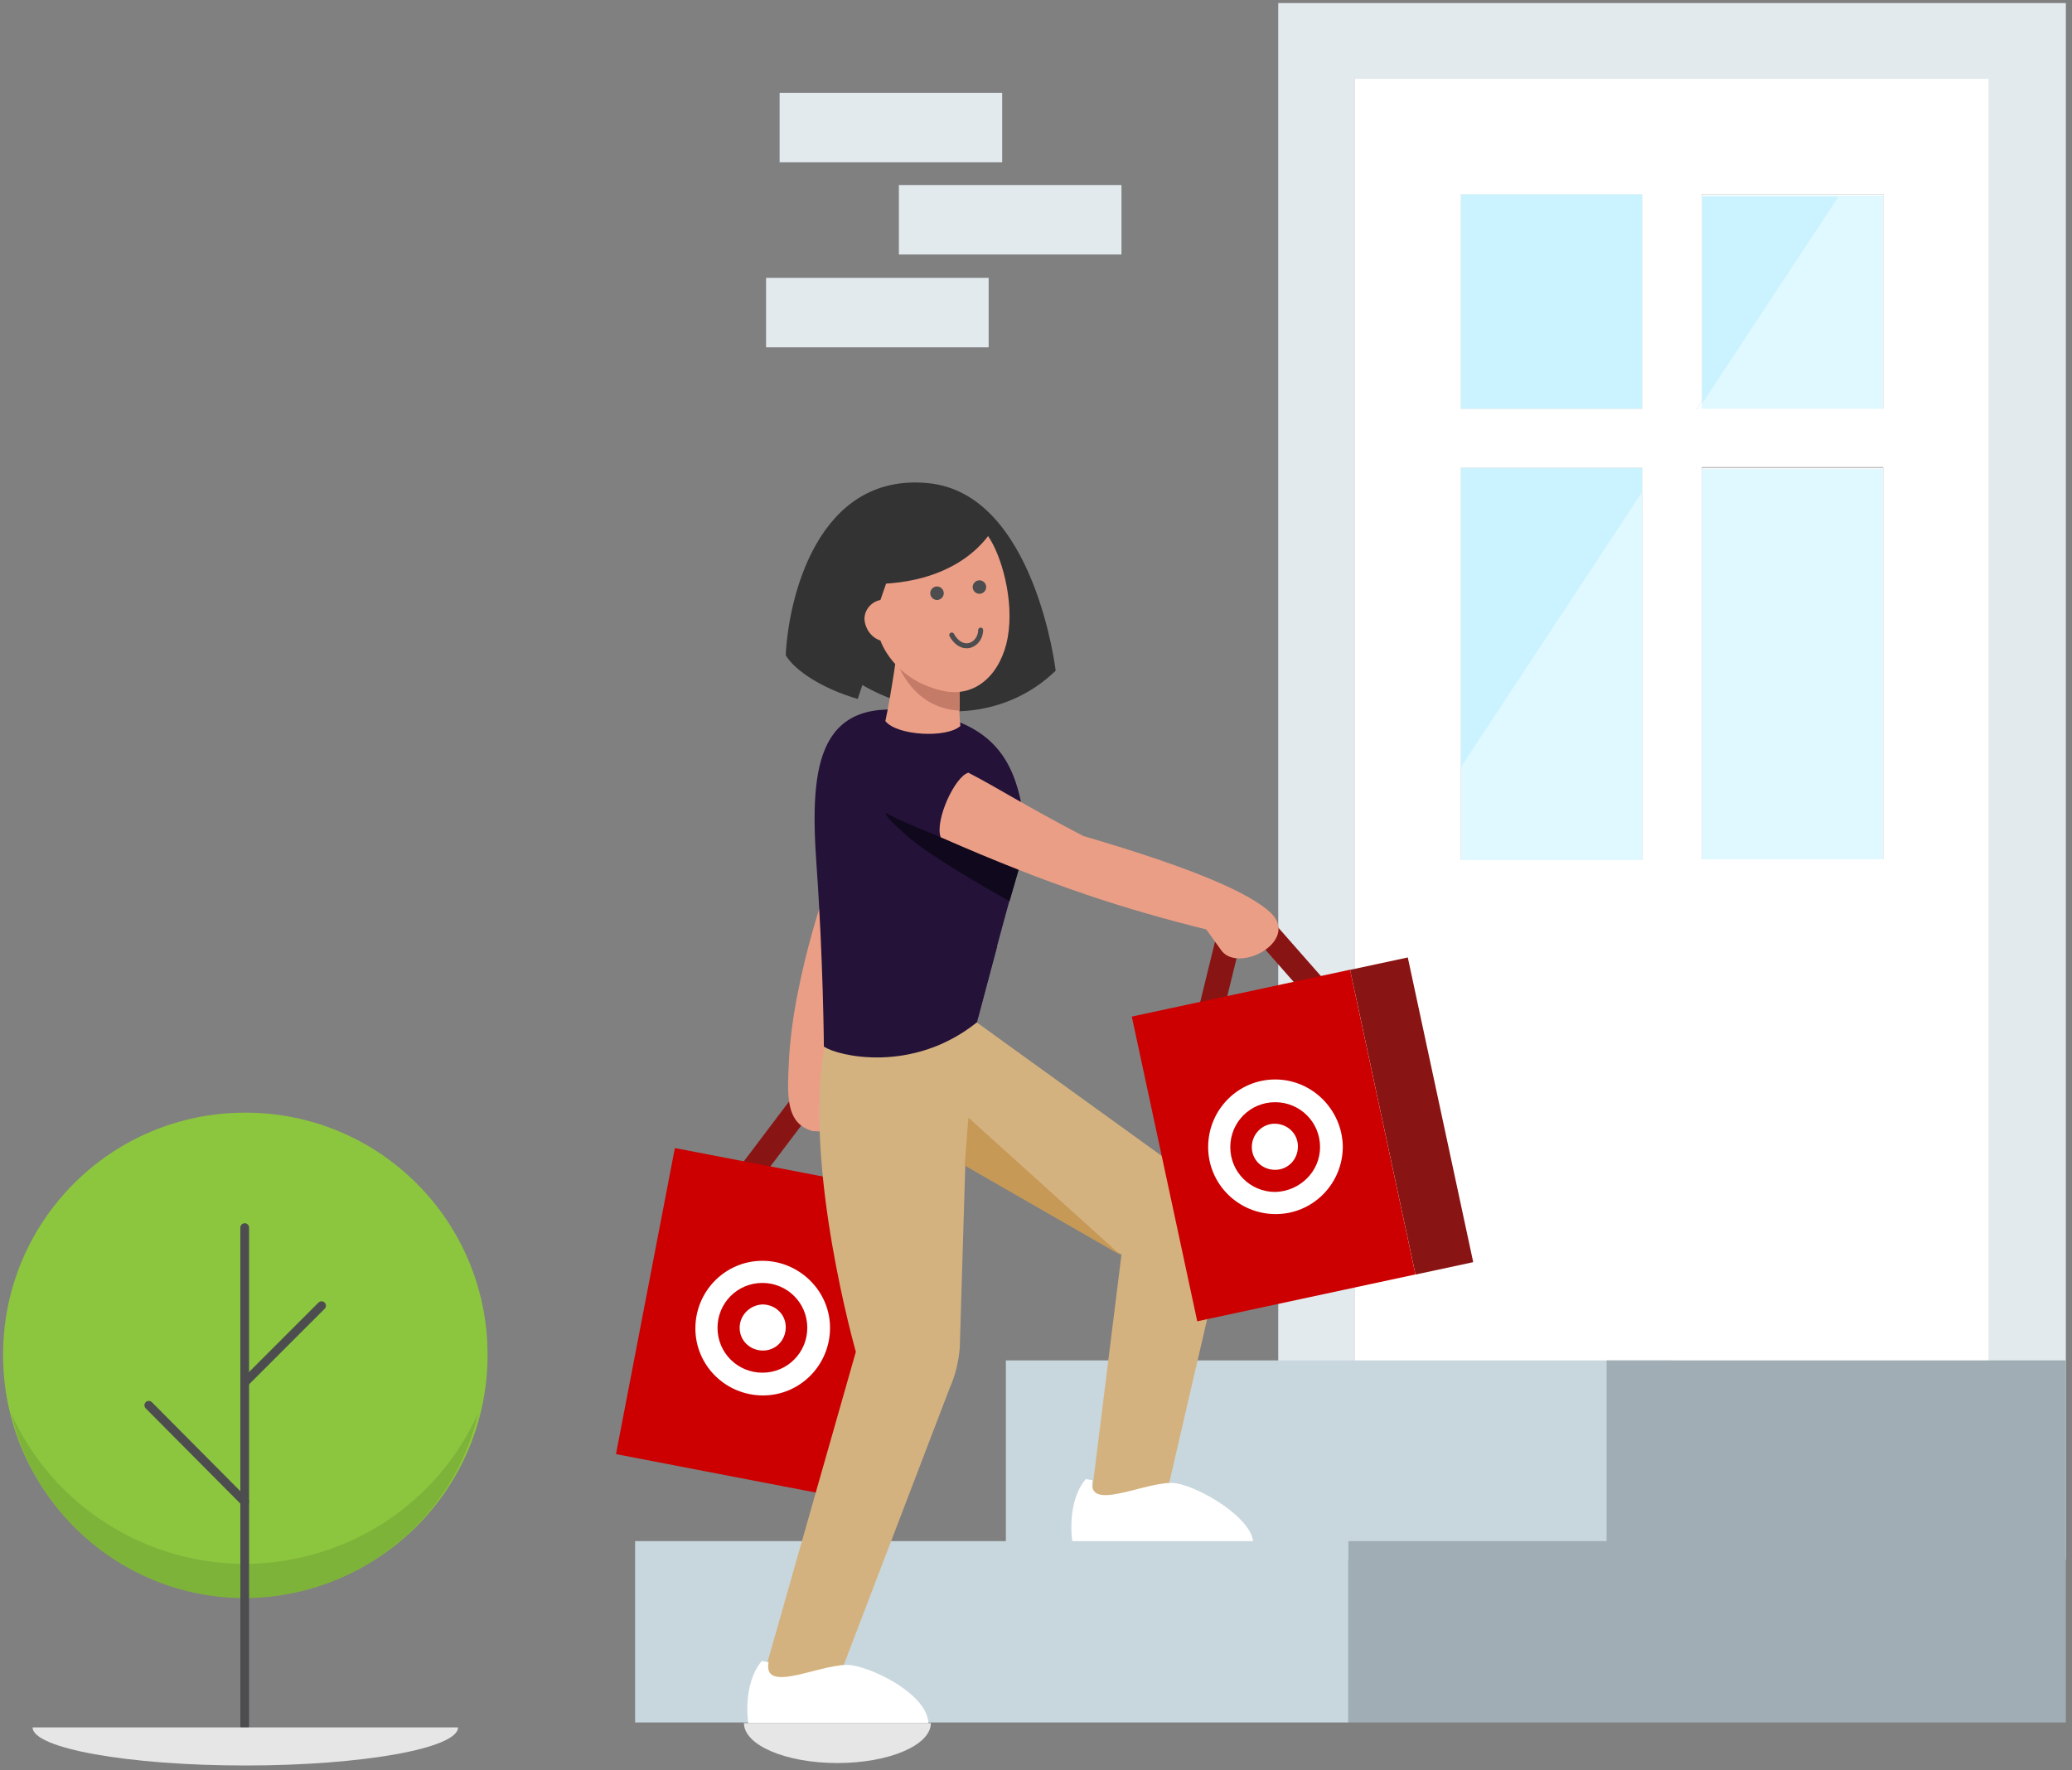 <?xml version="1.0" encoding="UTF-8"?>
<svg width="337px" height="288px" viewBox="0 0 337 288" version="1.1" xmlns="http://www.w3.org/2000/svg" xmlns:xlink="http://www.w3.org/1999/xlink">
    <rect x="0" y="0" width="337" height="288" fill="#808080" stroke="none"/>
    <title>SDD@1x</title>
    <g id="Page-1" stroke="none" stroke-width="1" fill="none" fill-rule="evenodd">
        <g id="SDD" transform="translate(0.5, 0.5)">
            <path d="M131.4,180.5 L132.9,180.8 L136,192.2 L124.3,189.9 L131.4,180.5 Z M129.7,176.2 L128.2,178.2 L121.1,187.6 L117.3,192.6 L123.5,193.8 L135.2,196.1 L141.4,197.3 L139.7,191.2 L136.6,179.8 L135.9,177.4 L133.5,176.9 L132,176.6 L129.7,176.2 Z" id="Shape" fill="#891414" fill-rule="nonzero"></path>
            <rect id="Rectangle" fill="#CC0000" fill-rule="nonzero" transform="translate(122.299, 214.582) rotate(-79.111) translate(-122.299, -214.582) " x="96.949" y="196.432" width="50.7" height="36.3"></rect>
            <rect id="Rectangle" fill="#FFFFFF" fill-rule="nonzero" x="237.1" y="31.1" width="29.5" height="34.9"></rect>
            <rect id="Rectangle" fill="#FFFFFF" fill-rule="nonzero" x="237.1" y="75.6" width="29.5" height="63.8"></rect>
            <polygon id="Path" fill="#FFFFFF" fill-rule="nonzero" points="305.8 31.1 305.8 66 275.5 66 276.3 64.8 276.3 31.1"></polygon>
            <rect id="Rectangle" fill="#FFFFFF" fill-rule="nonzero" x="276.3" y="75.6" width="29.5" height="63.8"></rect>
            <path d="M207.4,253.2 L335.5,253.2 L335.5,0 L207.4,0 L207.4,253.2 Z M323.1,240.9 L219.8,240.9 L219.8,12.3 L323,12.3 L323,240.9 L323.1,240.9 Z" id="Shape" fill="#E2EAEE" fill-rule="nonzero"></path>
            <rect id="Rectangle" fill="#E0F8FF" fill-rule="nonzero" x="237.1" y="31.1" width="29.5" height="34.9"></rect>
            <rect id="Rectangle" fill="#E0F8FF" fill-rule="nonzero" x="237.1" y="75.8" width="29.5" height="63.8"></rect>
            <polygon id="Path" fill="#E0F8FF" fill-rule="nonzero" points="305.8 31.3 305.8 66.2 275.5 66.2 276.3 65 276.3 31.3"></polygon>
            <rect id="Rectangle" fill="#E0F8FF" fill-rule="nonzero" x="276.3" y="75.8" width="29.5" height="63.8"></rect>
            <rect id="Rectangle" fill="#CAF3FF" fill-rule="nonzero" x="237.1" y="31.1" width="29.5" height="34.9"></rect>
            <polygon id="Path" fill="#CAF3FF" fill-rule="nonzero" points="237.1 75.6 266.6 75.6 266.6 79.5 237.1 124.3"></polygon>
            <polygon id="Path" fill="#CAF3FF" fill-rule="nonzero" points="298.5 31.5 276.3 65.2 276.3 31.5"></polygon>
            <path d="M219.8,240.9 L323,240.9 L323,12.3 L219.8,12.3 L219.8,240.9 Z M305.8,31.1 L305.8,66 L275.5,66 L276.3,64.8 L276.3,31.1 L305.8,31.1 L305.8,31.1 Z M237.1,31.1 L266.6,31.1 L266.6,66 L237.1,66 L237.1,31.1 Z M237.1,75.6 L266.6,75.6 L266.6,139.4 L237.1,139.4 L237.1,75.6 Z M276.3,75.5 L305.8,75.5 L305.8,139.3 L276.3,139.3 L276.3,75.5 Z" id="Shape" fill="#FFFFFF" fill-rule="nonzero"></path>
            <polygon id="Path" fill="#FFFFFF" fill-rule="nonzero" points="276.3 64.8 276.3 66 275.5 66"></polygon>
            <rect id="Rectangle" fill="#C8D7DE" fill-rule="nonzero" x="163.1" y="220.8" width="108.3" height="29.5"></rect>
            <rect id="Rectangle" fill="#C8D7DE" fill-rule="nonzero" x="102.8" y="250.2" width="116" height="29.5"></rect>
            <path d="M202.5,150.8 L210.5,159.9 L198.9,162.4 L201.7,151 L202.5,150.8 Z M203.9,146.4 L201.6,146.9 L200.8,147.1 L198.4,147.6 L197.8,149.9 L195,161.3 L193.5,167.4 L199.6,166.1 L211.2,163.6 L217.8,162.2 L213.3,157.1 L205.3,148 L203.9,146.4 Z" id="Shape" fill="#891414" fill-rule="nonzero"></path>
            <polygon id="Path" fill="#A0ADB5" fill-rule="nonzero" points="218.8 279.7 218.8 279.7 218.8 250.2 260.8 250.2 260.8 220.8 335.5 220.8 335.5 279.7"></polygon>
            <path d="M134.1,183.6 C136.4,171.8 146.4,141.8 146.4,141.8 C145.1,140.5 143.3,139.7 141.4,139.6 C139.3,139.4 137.1,139.7 135.1,140.3 C135.1,140.3 128.4,158 127.8,172.4 C127.6,177.2 127.1,182.3 131.7,183.5 L134.1,183.6 Z" id="Path" fill="#EB9E86" fill-rule="nonzero"></path>
            <path d="M158.6,164.9 L133.5,169.8 C133.5,169.8 133.4,155.6 132.3,140.2 C131.1,123.5 132.7,112.4 149.3,115.4 C165.2,117.6 165.2,128.6 166.6,135.8 C164.4,142.9 158.6,164.9 158.6,164.9" id="Path" fill="#241239" fill-rule="nonzero"></path>
            <path d="M197.4,194 L158.2,165.7 L134.1,164.2 C134.1,165.8 134.6,168.5 133.6,169.8 C130.1,189.3 138.7,219.4 138.7,219.4 L122.7,275.6 L136.1,272 L154,225.2 C154.9,223.2 155.4,221 155.6,218.8 L156.5,189 L181.9,203.6 L176.5,247 L188.4,246.2 L199.1,200 C199.8,197.9 199.2,195.5 197.4,194" id="Path" fill="#D4B27F" fill-rule="nonzero"></path>
            <path d="M158.7,87.3 L146.9,89.6 C146.9,89.6 141.6,105.5 139,113.2 C133.2,111.5 128.8,108.6 127.3,106.1 C127.7,97 132.4,76.3 150.5,78.1 C167.8,79.8 171.2,108.6 171.2,108.6 C167,112.7 161.4,115 155.6,115.2 C149.8,115.2 144.1,113.6 139.2,110.6 L144.7,90.8 L158.7,87.3 Z" id="Path" fill="#333333" fill-rule="nonzero"></path>
            <path d="M155.5,109.4 C155.5,109.4 155.4,115.1 155.7,117.6 C153.5,119.6 145.4,119.2 143.5,116.8 C144.5,112.2 145.5,104.8 145.5,104.8 L155.5,109.4 Z" id="Path" fill="#EB9E86" fill-rule="nonzero"></path>
            <path d="M145.2,106.6 C145.2,106.6 147.4,114.7 155.6,115.1 L155.6,111.3 L145.2,106.6 Z" id="Path" fill="#C47B67" fill-rule="nonzero"></path>
            <path d="M143.7,94.2 L142.7,97.1 C141.2,97.4 140.1,98.7 140.1,100.2 C140.2,101.8 141.2,103.2 142.7,103.7 C142.7,103.7 144.7,109.9 152.5,111.8 C158.4,113.3 162.4,108.8 163.4,103.2 C164.5,97 162.3,89.7 160.2,86.7 C158.1,83.7 143.7,94.2 143.7,94.2" id="Path" fill="#EB9E86" fill-rule="nonzero"></path>
            <path d="M161.5,84.6 C161.5,84.6 156.9,95.8 138,94.4 C138,94.4 138.4,87.7 147.8,84.3 C157.2,80.9 161.5,84.6 161.5,84.6" id="Path" fill="#333333" fill-rule="nonzero"></path>
            <path d="M143.5,131.7 C143.8,132.7 145.1,133.7 146.7,135.2 C150.8,139 163.7,146.1 163.7,146.1 L165.3,140.6 C165.3,140.6 147.6,134.1 143.5,131.7" id="Path" fill="#10081C" fill-rule="nonzero"></path>
            <path d="M151.9,94.9 C152.5,94.9 153,95.4 153,96 C153,96.6 152.5,97.1 151.9,97.1 C151.3,97.1 150.8,96.6 150.8,96 C150.8,95.4 151.3,94.9 151.9,94.9" id="Path" fill="#4D4D4F" fill-rule="nonzero"></path>
            <path d="M158.8,93.9 C159.4,93.9 159.9,94.4 159.9,95 C159.9,95.6 159.4,96.1 158.8,96.1 C158.2,96.1 157.7,95.6 157.7,95 C157.7,94.4 158.2,93.9 158.8,93.9" id="Path" fill="#4D4D4F" fill-rule="nonzero"></path>
            <path d="M159,102 C159,103.1 158.3,104.2 157.2,104.5 C155.3,104.9 154.3,102.8 154.3,102.8" id="Path" stroke="#4D4D4F" stroke-width="0.814" stroke-linecap="round"></path>
            <path d="M175.7,135.5 C166.1,130.5 161.5,127.5 157,125.2 C154.8,125.8 151.5,133 152.5,135.7 C170.7,143.7 182.5,147.4 195.7,150.7 L198,153.9 C200.6,158.1 211,152.7 206.2,148 C202.9,144.9 194.2,140.9 175.7,135.5" id="Path" fill="#EB9E86" fill-rule="nonzero"></path>
            <path d="M133.6,169.8 C135.6,171.2 147.8,174.3 158.4,165.8 L161.7,153.4 L134.7,140.2 L133.5,165.3 L133.6,169.8 Z" id="Path" fill="#241239" fill-rule="nonzero"></path>
            <path d="M138.1,270.4 C133.7,269.7 123.5,275.4 124.5,269.9 C124.1,269.8 123.8,269.8 123.4,269.7 C120.2,273.5 121.2,279.8 121.2,279.8 L150.5,279.8 C150.3,275.3 142.2,271.1 138.1,270.4" id="Path" fill="#FFFFFF" fill-rule="nonzero"></path>
            <path d="M190.8,240.8 C186.4,240.1 176.2,245.8 177.2,240.3 C176.8,240.2 176.5,240.2 176.1,240.1 C172.9,243.9 173.9,250.2 173.9,250.2 L203.3,250.2 C202.9,246.4 194.9,241.5 190.8,240.8" id="Path" fill="#FFFFFF" fill-rule="nonzero"></path>
            <polygon id="Path" fill="#C69956" fill-rule="nonzero" points="157 181.3 156.4 189.1 181.8 203.7"></polygon>
            <rect id="Rectangle" fill="#891414" fill-rule="nonzero" transform="translate(229.098, 181.045) rotate(-12.117) translate(-229.098, -181.045) " x="224.298" y="155.695" width="9.6" height="50.699"></rect>
            <rect id="Rectangle" fill="#CC0000" fill-rule="nonzero" transform="translate(206.649, 185.844) rotate(-12.117) translate(-206.649, -185.844) " x="188.499" y="160.494" width="36.299" height="50.699"></rect>
            <path d="M150.9,279.8 C150.9,283.4 144.1,286.3 135.7,286.3 C127.3,286.3 120.5,283.4 120.5,279.8 L150.9,279.8 Z" id="Path" fill="#E6E6E6" fill-rule="nonzero"></path>
            <path d="M206.9,175.1 C200.9,175.1 196,180 196,186.1 C196,192.1 200.9,197 207,197 C213,197 217.9,192.1 217.9,186 C217.8,180 212.9,175.1 206.9,175.1 M206.9,193.4 C202.9,193.4 199.6,190.2 199.6,186.1 C199.6,182.1 202.8,178.8 206.9,178.8 C210.9,178.8 214.2,182 214.2,186.1 C214.2,190.1 210.9,193.3 206.9,193.4" id="Shape" fill="#FFFFFF" fill-rule="nonzero"></path>
            <path d="M203.1,186.1 C203.1,188.2 204.8,189.8 206.9,189.8 C209,189.8 210.6,188.1 210.6,186 C210.6,183.9 208.9,182.3 206.8,182.3 C204.8,182.3 203.1,184 203.1,186.1" id="Path" fill="#FFFFFF" fill-rule="nonzero"></path>
            <path d="M123.5,204.6 C117.5,204.6 112.6,209.5 112.6,215.6 C112.6,221.6 117.5,226.5 123.6,226.5 C129.6,226.5 134.5,221.6 134.5,215.5 C134.5,209.5 129.5,204.6 123.5,204.6 M123.5,222.8 C119.5,222.8 116.2,219.6 116.2,215.5 C116.2,211.5 119.4,208.2 123.5,208.2 C127.5,208.2 130.8,211.4 130.8,215.5 C130.8,219.5 127.6,222.8 123.5,222.8" id="Shape" fill="#FFFFFF" fill-rule="nonzero"></path>
            <path d="M119.8,215.5 C119.8,217.6 121.5,219.2 123.6,219.2 C125.7,219.2 127.3,217.5 127.3,215.4 C127.3,213.3 125.6,211.7 123.5,211.7 C121.4,211.8 119.8,213.5 119.8,215.5" id="Path" fill="#FFFFFF" fill-rule="nonzero"></path>
            <path d="M39.4,180.5 C61.2,180.5 78.8,198.1 78.8,219.9 C78.8,241.7 61.2,259.3 39.4,259.3 C17.6,259.3 0,241.7 0,219.9 C0,198.1 17.6,180.5 39.4,180.5" id="Path" fill="#8CC63F" fill-rule="nonzero"></path>
            <path d="M39.9,253.9 C23.3,254.1 8.1,244.5 1.3,229.4 C6.3,250.4 27.3,263.4 48.3,258.4 C62.7,255 74,243.7 77.3,229.3 C70.7,244.1 56.1,253.6 39.9,253.9" id="Path" fill="#7EB339" fill-rule="nonzero"></path>
            <line x1="39.3" y1="199.2" x2="39.3" y2="280.3" id="Path" stroke="#4D4D4F" stroke-width="1.423" stroke-linecap="round"></line>
            <line x1="39.3" y1="243.8" x2="23.7" y2="228.1" id="Path" stroke="#4D4D4F" stroke-width="1.423" stroke-linecap="round"></line>
            <line x1="39.3" y1="224.4" x2="51.8" y2="211.9" id="Path" stroke="#4D4D4F" stroke-width="1.423" stroke-linecap="round"></line>
            <path d="M74,280.5 C74,283.9 58.5,286.7 39.4,286.7 C20.3,286.7 4.8,283.9 4.8,280.5 L74,280.5 Z" id="Path" fill="#E6E6E6" fill-rule="nonzero"></path>
            <rect id="Rectangle" fill="#E2EAEE" fill-rule="nonzero" x="145.7" y="29.6" width="36.2" height="11.3"></rect>
            <rect id="Rectangle" fill="#E2EAEE" fill-rule="nonzero" x="126.3" y="14.6" width="36.2" height="11.3"></rect>
            <rect id="Rectangle" fill="#E2EAEE" fill-rule="nonzero" x="124.1" y="44.7" width="36.2" height="11.3"></rect>
        </g>
    </g>
</svg>